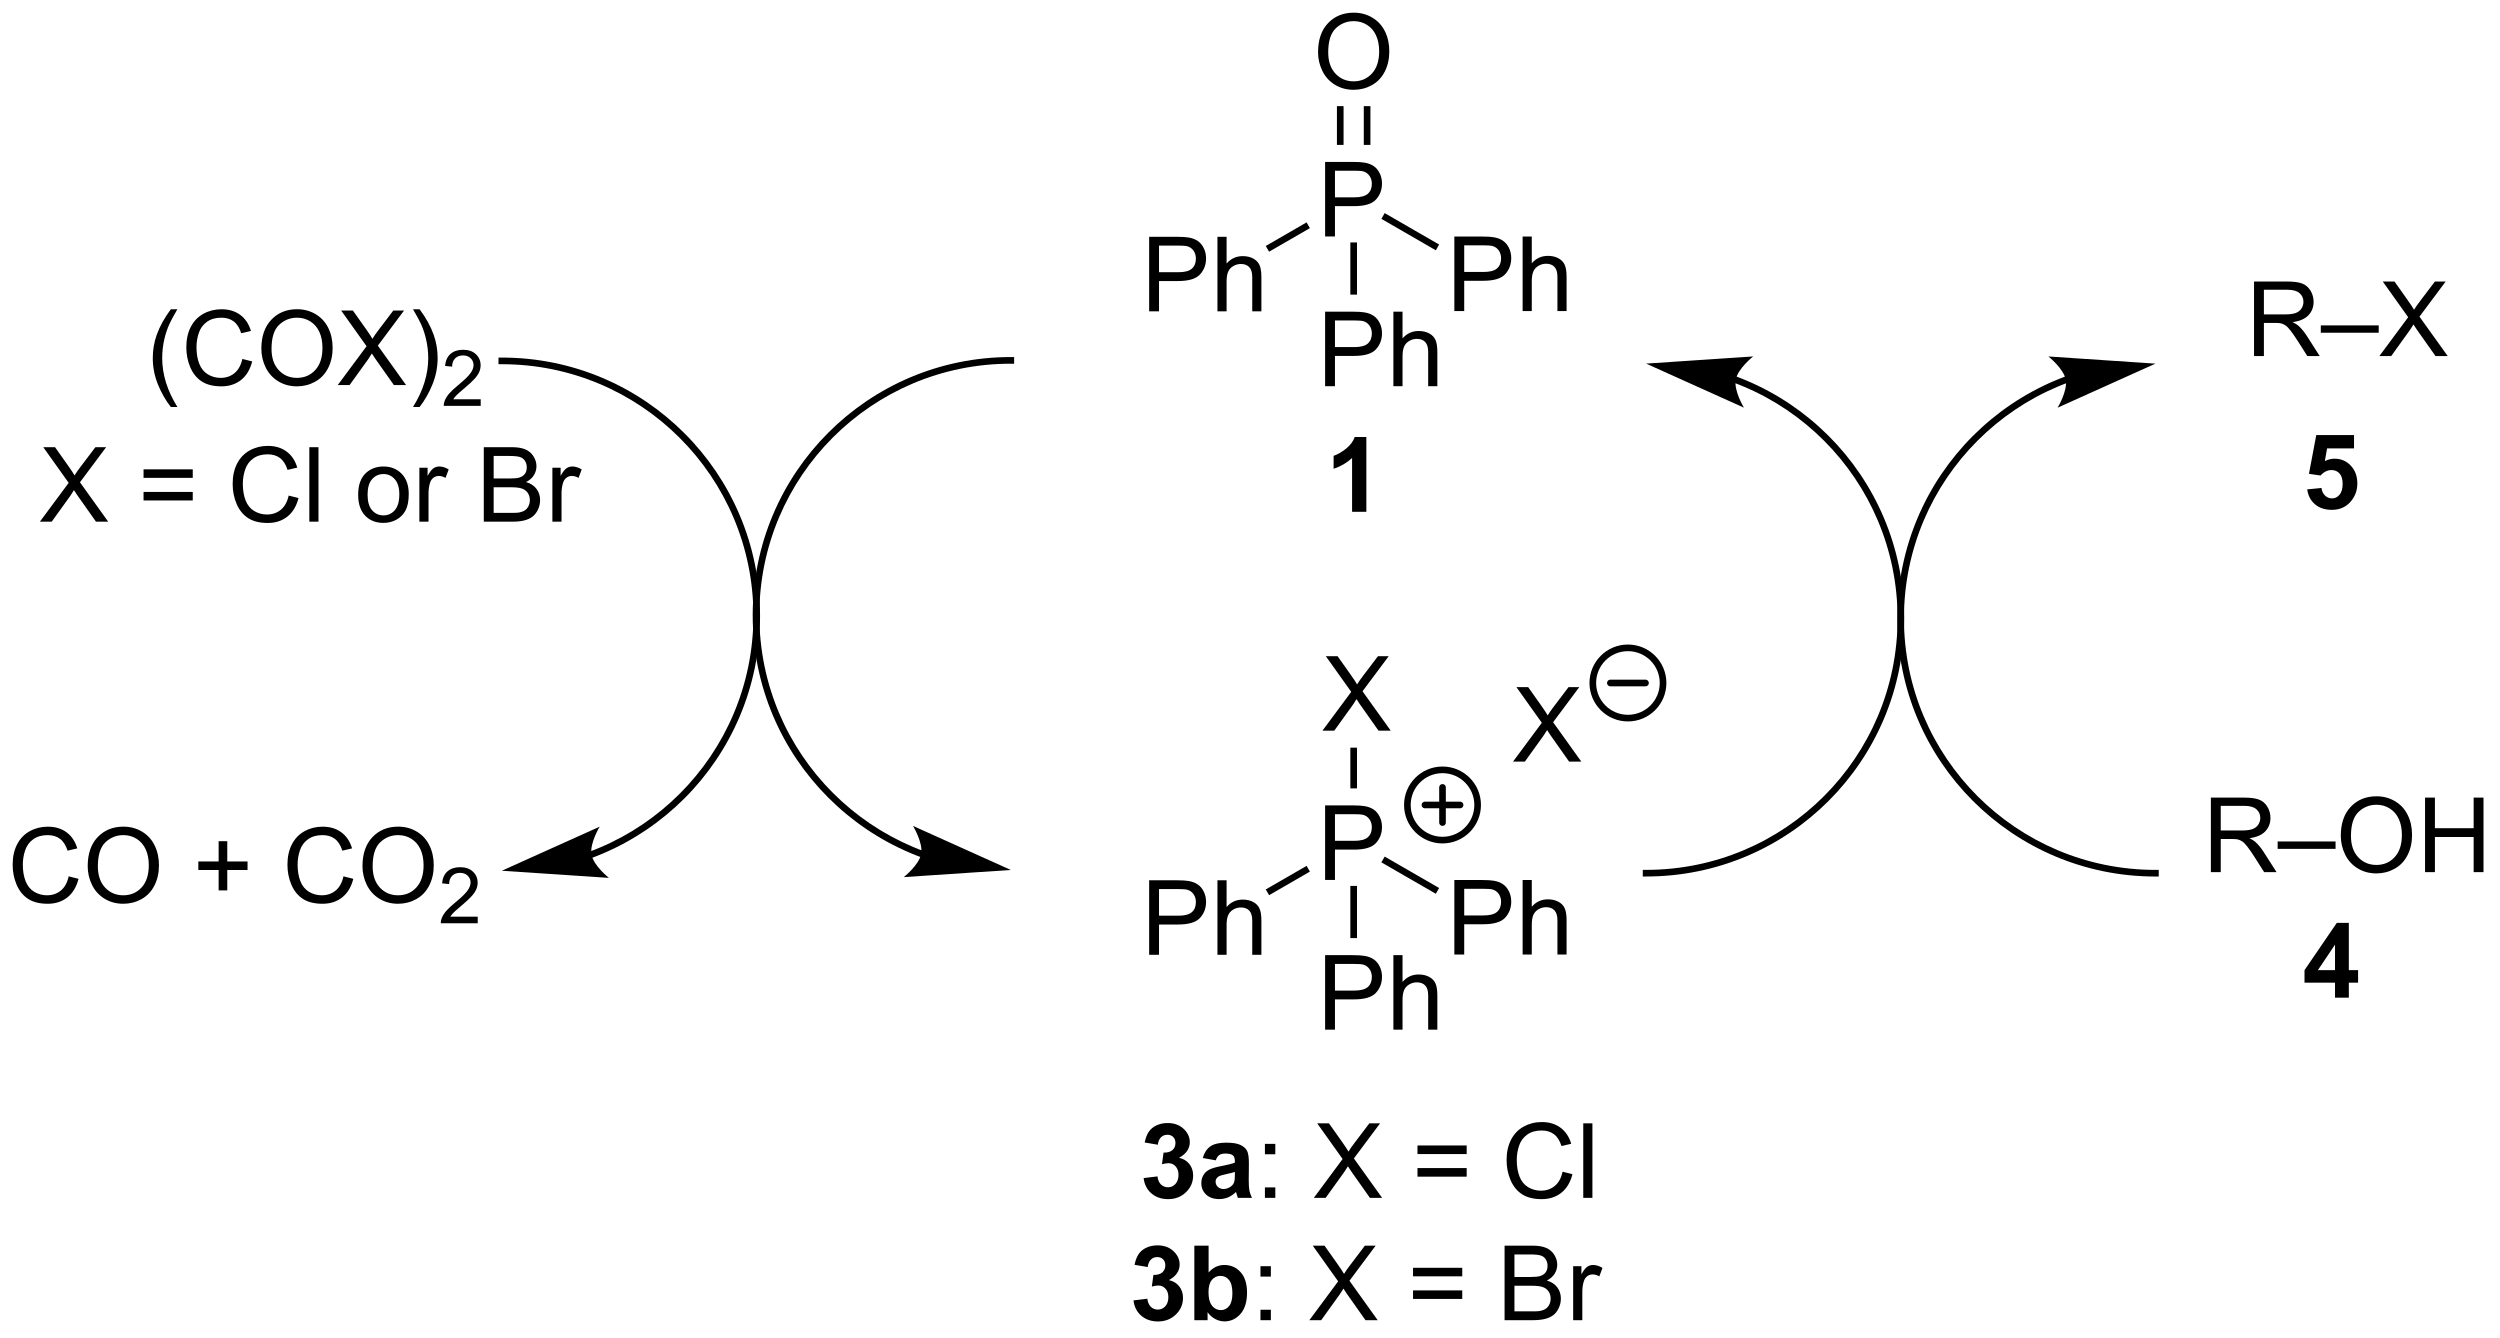 <?xml version="1.0" encoding="UTF-8"?>
<!DOCTYPE svg PUBLIC '-//W3C//DTD SVG 1.0//EN'
          'http://www.w3.org/TR/2001/REC-SVG-20010904/DTD/svg10.dtd'>
<svg stroke-dasharray="none" shape-rendering="auto" xmlns="http://www.w3.org/2000/svg" font-family="'Dialog'" text-rendering="auto" width="527" fill-opacity="1" color-interpolation="auto" color-rendering="auto" preserveAspectRatio="xMidYMid meet" font-size="12px" viewBox="0 0 527 282" fill="black" xmlns:xlink="http://www.w3.org/1999/xlink" stroke="black" image-rendering="auto" stroke-miterlimit="10" stroke-linecap="square" stroke-linejoin="miter" font-style="normal" stroke-width="1" height="282" stroke-dashoffset="0" font-weight="normal" stroke-opacity="1"
><!--Generated by the Batik Graphics2D SVG Generator--><defs id="genericDefs"
  /><g
  ><defs id="defs1"
    ><clipPath clipPathUnits="userSpaceOnUse" id="clipPath1"
      ><path d="M1.043 1.598 L198.359 1.598 L198.359 107.055 L1.043 107.055 L1.043 1.598 Z"
      /></clipPath
      ><clipPath clipPathUnits="userSpaceOnUse" id="clipPath2"
      ><path d="M18.519 79.139 L18.519 181.664 L210.348 181.664 L210.348 79.139 Z"
      /></clipPath
    ></defs
    ><g transform="scale(2.667,2.667) translate(-1.043,-1.598) matrix(1.029,0,0,1.029,-18.006,-79.805)"
    ><path d="M64.009 144.994 L64.01 144.994 L64.008 144.995 L64.013 144.993 L64.02 144.99 L64.049 144.98 C64.068 144.972 64.086 144.965 64.105 144.958 C64.181 144.929 64.256 144.9 64.331 144.871 C64.481 144.811 64.631 144.75 64.779 144.688 C67.152 143.684 69.289 142.232 71.084 140.437 C74.675 136.846 76.894 131.886 76.894 126.411 C76.894 115.456 68.013 106.575 57.058 106.575 L56.803 106.575 L56.803 107.085 L57.058 107.085 C67.731 107.085 76.383 115.738 76.383 126.411 C76.383 131.75 74.219 136.581 70.723 140.076 C68.975 141.824 66.892 143.24 64.58 144.218 C64.436 144.279 64.29 144.338 64.144 144.396 C64.071 144.425 63.997 144.453 63.924 144.481 C63.906 144.488 63.887 144.495 63.869 144.502 L63.841 144.513 L63.834 144.515 L63.831 144.517 L63.831 144.516 L63.826 144.518 L63.588 144.61 L63.771 145.086 L64.009 144.994 ZM57.058 145.992 L65.286 146.542 C65.286 146.542 64.102 145.612 63.947 144.751 C63.792 143.89 64.577 142.606 64.577 142.606 Z" stroke="none" clip-path="url(#clipPath2)"
    /></g
    ><g transform="matrix(2.743,0,0,2.743,-50.795,-217.074)"
    ><path d="M89.43 144.52 L89.429 144.52 L89.425 144.518 L89.423 144.518 L89.416 144.515 L89.388 144.505 C89.37 144.498 89.352 144.491 89.333 144.484 C89.26 144.456 89.186 144.427 89.113 144.399 C88.967 144.341 88.822 144.281 88.677 144.22 C86.365 143.242 84.282 141.827 82.534 140.078 C79.038 136.583 76.874 131.753 76.874 126.413 C76.874 121.074 79.038 116.243 82.534 112.748 C86.03 109.252 90.86 107.088 96.199 107.088 L96.454 107.088 L96.454 106.577 L96.199 106.577 C90.725 106.577 85.764 108.796 82.173 112.387 C78.582 115.978 76.363 120.939 76.363 126.413 C76.363 131.888 78.582 136.848 82.173 140.439 C83.968 142.234 86.105 143.686 88.478 144.69 C88.626 144.753 88.776 144.814 88.926 144.873 C89.001 144.903 89.076 144.932 89.152 144.96 C89.171 144.968 89.189 144.975 89.209 144.982 L89.237 144.993 L89.244 144.995 L89.247 144.997 L89.251 144.998 L89.249 144.997 L89.488 145.088 L89.668 144.611 L89.43 144.52 ZM96.199 145.994 L88.68 142.608 C88.68 142.608 89.465 143.892 89.31 144.753 C89.155 145.615 87.972 146.544 87.972 146.544 Z" stroke="none" clip-path="url(#clipPath2)"
    /></g
    ><g transform="matrix(2.743,0,0,2.743,-50.795,-217.074)"
    ><path d="M151.791 108.554 L151.792 108.554 L151.794 108.555 L151.798 108.557 L151.805 108.559 L151.833 108.57 C151.85 108.576 151.869 108.584 151.887 108.591 C151.961 108.618 152.034 108.647 152.107 108.676 C152.254 108.734 152.399 108.793 152.543 108.854 C154.856 109.832 156.938 111.247 158.686 112.996 C162.182 116.491 164.347 121.322 164.347 126.661 C164.347 132 162.182 136.831 158.686 140.326 C155.191 143.822 150.361 145.987 145.021 145.987 L144.766 145.987 L144.766 146.497 L145.021 146.497 C150.496 146.497 155.456 144.278 159.047 140.687 C162.638 137.096 164.857 132.136 164.857 126.661 C164.857 121.186 162.638 116.226 159.047 112.635 C157.252 110.84 155.115 109.388 152.742 108.384 C152.594 108.321 152.445 108.26 152.295 108.201 C152.219 108.171 152.144 108.142 152.069 108.114 C152.05 108.106 152.031 108.099 152.012 108.092 L151.984 108.082 L151.976 108.079 L151.973 108.078 L151.972 108.077 L151.971 108.077 L151.733 107.987 L151.552 108.464 L151.791 108.554 ZM145.021 107.08 L152.54 110.466 C152.54 110.466 151.755 109.182 151.91 108.321 C152.065 107.46 153.249 106.53 153.249 106.53 Z" stroke="none" clip-path="url(#clipPath2)"
    /></g
    ><g transform="matrix(2.743,0,0,2.743,-50.795,-217.074)"
    ><path d="M177.213 108.079 L177.212 108.08 L177.21 108.08 L177.208 108.081 L177.201 108.084 L177.172 108.094 C177.153 108.102 177.134 108.109 177.115 108.116 C177.04 108.145 176.964 108.174 176.889 108.204 C176.739 108.263 176.59 108.324 176.441 108.386 C174.069 109.39 171.932 110.842 170.137 112.637 C166.545 116.229 164.327 121.189 164.327 126.663 C164.327 132.138 166.545 137.098 170.137 140.689 C173.728 144.281 178.688 146.499 184.163 146.499 L184.418 146.499 L184.418 145.989 L184.163 145.989 C178.823 145.989 173.993 143.824 170.497 140.329 C167.002 136.833 164.837 132.003 164.837 126.663 C164.837 121.324 167.002 116.494 170.497 112.998 C172.246 111.25 174.328 109.834 176.64 108.856 C176.785 108.795 176.93 108.736 177.077 108.678 C177.149 108.649 177.223 108.621 177.297 108.593 C177.315 108.586 177.333 108.579 177.352 108.572 L177.379 108.562 L177.386 108.559 L177.39 108.558 L177.392 108.557 L177.393 108.556 L177.632 108.466 L177.451 107.989 L177.213 108.079 ZM184.163 107.083 L175.935 106.532 C175.935 106.532 177.118 107.462 177.273 108.323 C177.429 109.184 176.644 110.469 176.644 110.469 Z" stroke="none" clip-path="url(#clipPath2)"
    /></g
    ><g transform="matrix(2.743,0,0,2.743,-50.795,-217.074)"
    ><path d="M106.407 169.672 L107.469 169.544 Q107.519 169.951 107.74 170.167 Q107.964 170.38 108.282 170.38 Q108.62 170.38 108.852 170.123 Q109.086 169.865 109.086 169.427 Q109.086 169.013 108.862 168.771 Q108.641 168.529 108.321 168.529 Q108.11 168.529 107.815 168.61 L107.938 167.716 Q108.383 167.727 108.618 167.524 Q108.852 167.318 108.852 166.977 Q108.852 166.688 108.68 166.516 Q108.508 166.344 108.222 166.344 Q107.94 166.344 107.74 166.539 Q107.542 166.735 107.5 167.11 L106.487 166.938 Q106.594 166.419 106.805 166.11 Q107.019 165.797 107.399 165.62 Q107.782 165.443 108.253 165.443 Q109.063 165.443 109.55 165.958 Q109.954 166.38 109.954 166.912 Q109.954 167.664 109.128 168.115 Q109.62 168.219 109.914 168.586 Q110.211 168.953 110.211 169.474 Q110.211 170.227 109.659 170.761 Q109.11 171.292 108.289 171.292 Q107.511 171.292 106.998 170.844 Q106.487 170.396 106.407 169.672 ZM111.95 168.31 L110.952 168.13 Q111.121 167.529 111.53 167.24 Q111.942 166.951 112.749 166.951 Q113.483 166.951 113.843 167.125 Q114.202 167.297 114.348 167.565 Q114.496 167.833 114.496 168.547 L114.483 169.828 Q114.483 170.375 114.535 170.636 Q114.59 170.896 114.733 171.193 L113.647 171.193 Q113.606 171.083 113.543 170.867 Q113.515 170.771 113.504 170.74 Q113.223 171.013 112.903 171.151 Q112.582 171.287 112.218 171.287 Q111.577 171.287 111.207 170.94 Q110.84 170.591 110.84 170.06 Q110.84 169.708 111.007 169.433 Q111.176 169.156 111.478 169.011 Q111.78 168.865 112.351 168.755 Q113.121 168.61 113.418 168.485 L113.418 168.375 Q113.418 168.06 113.262 167.925 Q113.106 167.789 112.671 167.789 Q112.379 167.789 112.215 167.906 Q112.051 168.021 111.95 168.31 ZM113.418 169.201 Q113.207 169.271 112.749 169.37 Q112.293 169.466 112.153 169.56 Q111.936 169.711 111.936 169.946 Q111.936 170.177 112.108 170.346 Q112.28 170.513 112.546 170.513 Q112.843 170.513 113.114 170.318 Q113.311 170.169 113.374 169.953 Q113.418 169.813 113.418 169.419 L113.418 169.201 Z" stroke="none" clip-path="url(#clipPath2)"
    /></g
    ><g transform="matrix(2.743,0,0,2.743,-50.795,-217.074)"
    ><path d="M115.727 167.844 L115.727 167.044 L116.526 167.044 L116.526 167.844 L115.727 167.844 ZM115.727 171.193 L115.727 170.391 L116.526 170.391 L116.526 171.193 L115.727 171.193 ZM119.485 171.193 L121.698 168.208 L119.745 165.466 L120.649 165.466 L121.688 166.935 Q122.011 167.391 122.149 167.638 Q122.339 167.326 122.602 166.985 L123.753 165.466 L124.578 165.466 L122.565 168.164 L124.735 171.193 L123.797 171.193 L122.355 169.149 Q122.235 168.974 122.105 168.766 Q121.914 169.078 121.831 169.196 L120.394 171.193 L119.485 171.193 ZM131.233 167.826 L127.452 167.826 L127.452 167.169 L131.233 167.169 L131.233 167.826 ZM131.233 169.563 L127.452 169.563 L127.452 168.906 L131.233 168.906 L131.233 169.563 ZM138.605 169.185 L139.362 169.375 Q139.125 170.31 138.506 170.802 Q137.886 171.292 136.993 171.292 Q136.065 171.292 135.485 170.914 Q134.906 170.537 134.602 169.823 Q134.3 169.107 134.3 168.287 Q134.3 167.391 134.641 166.727 Q134.985 166.06 135.615 165.714 Q136.245 165.367 137.003 165.367 Q137.862 165.367 138.448 165.805 Q139.034 166.242 139.266 167.037 L138.518 167.211 Q138.321 166.586 137.94 166.302 Q137.563 166.016 136.987 166.016 Q136.328 166.016 135.883 166.333 Q135.44 166.649 135.261 167.183 Q135.081 167.716 135.081 168.281 Q135.081 169.013 135.295 169.558 Q135.508 170.102 135.956 170.373 Q136.406 170.641 136.93 170.641 Q137.565 170.641 138.006 170.274 Q138.448 169.906 138.605 169.185 ZM140.192 171.193 L140.192 165.466 L140.895 165.466 L140.895 171.193 L140.192 171.193 Z" stroke="none" clip-path="url(#clipPath2)"
    /></g
    ><g transform="matrix(2.743,0,0,2.743,-50.795,-217.074)"
    ><path d="M105.627 179.072 L106.69 178.945 Q106.739 179.351 106.961 179.567 Q107.185 179.78 107.502 179.78 Q107.841 179.78 108.073 179.523 Q108.307 179.265 108.307 178.827 Q108.307 178.413 108.083 178.171 Q107.862 177.929 107.541 177.929 Q107.33 177.929 107.036 178.01 L107.159 177.116 Q107.604 177.127 107.838 176.924 Q108.073 176.718 108.073 176.377 Q108.073 176.088 107.901 175.916 Q107.729 175.744 107.442 175.744 Q107.161 175.744 106.961 175.939 Q106.763 176.135 106.721 176.51 L105.708 176.338 Q105.815 175.82 106.026 175.51 Q106.239 175.197 106.62 175.02 Q107.002 174.843 107.474 174.843 Q108.284 174.843 108.77 175.358 Q109.174 175.78 109.174 176.312 Q109.174 177.064 108.349 177.515 Q108.841 177.619 109.135 177.986 Q109.432 178.353 109.432 178.874 Q109.432 179.627 108.88 180.161 Q108.33 180.692 107.51 180.692 Q106.731 180.692 106.218 180.244 Q105.708 179.796 105.627 179.072 ZM110.303 180.593 L110.303 174.866 L111.399 174.866 L111.399 176.929 Q111.907 176.351 112.603 176.351 Q113.36 176.351 113.855 176.9 Q114.353 177.447 114.353 178.476 Q114.353 179.538 113.847 180.114 Q113.342 180.687 112.618 180.687 Q112.264 180.687 111.918 180.51 Q111.571 180.33 111.321 179.983 L111.321 180.593 L110.303 180.593 ZM111.392 178.429 Q111.392 179.072 111.595 179.382 Q111.881 179.82 112.353 179.82 Q112.717 179.82 112.972 179.51 Q113.228 179.197 113.228 178.53 Q113.228 177.82 112.97 177.504 Q112.712 177.189 112.311 177.189 Q111.915 177.189 111.652 177.496 Q111.392 177.804 111.392 178.429 Z" stroke="none" clip-path="url(#clipPath2)"
    /></g
    ><g transform="matrix(2.743,0,0,2.743,-50.795,-217.074)"
    ><path d="M115.385 177.244 L115.385 176.445 L116.184 176.445 L116.184 177.244 L115.385 177.244 ZM115.385 180.593 L115.385 179.791 L116.184 179.791 L116.184 180.593 L115.385 180.593 ZM119.143 180.593 L121.356 177.608 L119.403 174.866 L120.307 174.866 L121.346 176.335 Q121.669 176.791 121.807 177.038 Q121.997 176.726 122.26 176.385 L123.411 174.866 L124.237 174.866 L122.224 177.564 L124.393 180.593 L123.455 180.593 L122.013 178.549 Q121.893 178.374 121.763 178.166 Q121.573 178.478 121.489 178.595 L120.052 180.593 L119.143 180.593 ZM130.892 177.226 L127.11 177.226 L127.11 176.57 L130.892 176.57 L130.892 177.226 ZM130.892 178.963 L127.11 178.963 L127.11 178.306 L130.892 178.306 L130.892 178.963 ZM134.145 180.593 L134.145 174.866 L136.294 174.866 Q136.95 174.866 137.346 175.041 Q137.744 175.213 137.968 175.575 Q138.192 175.937 138.192 176.33 Q138.192 176.697 137.992 177.023 Q137.794 177.345 137.393 177.546 Q137.911 177.697 138.19 178.064 Q138.471 178.431 138.471 178.931 Q138.471 179.335 138.299 179.681 Q138.13 180.025 137.88 180.213 Q137.63 180.4 137.252 180.496 Q136.877 180.593 136.33 180.593 L134.145 180.593 ZM134.903 177.273 L136.143 177.273 Q136.645 177.273 136.864 177.205 Q137.153 177.119 137.299 176.921 Q137.448 176.72 137.448 176.421 Q137.448 176.135 137.31 175.918 Q137.174 175.702 136.919 175.621 Q136.666 175.541 136.049 175.541 L134.903 175.541 L134.903 177.273 ZM134.903 179.916 L136.33 179.916 Q136.698 179.916 136.846 179.89 Q137.106 179.843 137.281 179.733 Q137.458 179.624 137.57 179.416 Q137.685 179.205 137.685 178.931 Q137.685 178.611 137.52 178.377 Q137.356 178.14 137.065 178.043 Q136.776 177.947 136.229 177.947 L134.903 177.947 L134.903 179.916 ZM139.416 180.593 L139.416 176.445 L140.049 176.445 L140.049 177.072 Q140.291 176.632 140.494 176.491 Q140.7 176.351 140.948 176.351 Q141.302 176.351 141.669 176.577 L141.427 177.228 Q141.169 177.077 140.911 177.077 Q140.682 177.077 140.497 177.215 Q140.315 177.353 140.237 177.601 Q140.119 177.976 140.119 178.421 L140.119 180.593 L139.416 180.593 Z" stroke="none" clip-path="url(#clipPath2)"
    /></g
    ><g transform="matrix(2.743,0,0,2.743,-50.795,-217.074)"
    ><path d="M31.647 110.414 Q31.064 109.68 30.66 108.695 Q30.259 107.709 30.259 106.654 Q30.259 105.724 30.561 104.873 Q30.913 103.886 31.647 102.904 L32.15 102.904 Q31.678 103.716 31.525 104.065 Q31.288 104.604 31.15 105.19 Q30.983 105.919 30.983 106.659 Q30.983 108.537 32.15 110.414 L31.647 110.414 ZM37.142 106.722 L37.9 106.912 Q37.663 107.847 37.043 108.339 Q36.423 108.828 35.53 108.828 Q34.603 108.828 34.022 108.451 Q33.444 108.073 33.139 107.36 Q32.837 106.644 32.837 105.823 Q32.837 104.927 33.178 104.263 Q33.522 103.597 34.152 103.25 Q34.782 102.904 35.54 102.904 Q36.4 102.904 36.986 103.341 Q37.572 103.779 37.803 104.573 L37.056 104.748 Q36.858 104.123 36.478 103.839 Q36.1 103.552 35.525 103.552 Q34.866 103.552 34.42 103.87 Q33.978 104.185 33.798 104.719 Q33.618 105.253 33.618 105.818 Q33.618 106.55 33.832 107.094 Q34.045 107.638 34.493 107.909 Q34.944 108.177 35.467 108.177 Q36.103 108.177 36.543 107.81 Q36.986 107.443 37.142 106.722 ZM38.604 105.94 Q38.604 104.513 39.37 103.709 Q40.135 102.901 41.346 102.901 Q42.138 102.901 42.773 103.281 Q43.411 103.659 43.745 104.336 Q44.081 105.013 44.081 105.873 Q44.081 106.745 43.729 107.433 Q43.377 108.12 42.732 108.474 Q42.088 108.828 41.341 108.828 Q40.534 108.828 39.896 108.438 Q39.26 108.044 38.932 107.37 Q38.604 106.693 38.604 105.94 ZM39.385 105.951 Q39.385 106.987 39.94 107.584 Q40.497 108.177 41.338 108.177 Q42.193 108.177 42.745 107.576 Q43.299 106.974 43.299 105.87 Q43.299 105.169 43.062 104.649 Q42.825 104.128 42.37 103.841 Q41.916 103.552 41.349 103.552 Q40.544 103.552 39.963 104.107 Q39.385 104.659 39.385 105.951 ZM44.475 108.729 L46.689 105.745 L44.736 103.003 L45.639 103.003 L46.678 104.472 Q47.001 104.927 47.139 105.175 Q47.329 104.862 47.592 104.521 L48.743 103.003 L49.569 103.003 L47.556 105.701 L49.725 108.729 L48.788 108.729 L47.345 106.685 Q47.225 106.511 47.095 106.302 Q46.905 106.615 46.822 106.732 L45.384 108.729 L44.475 108.729 ZM50.764 110.414 L50.259 110.414 Q51.428 108.537 51.428 106.659 Q51.428 105.925 51.259 105.201 Q51.126 104.615 50.889 104.076 Q50.736 103.724 50.259 102.904 L50.764 102.904 Q51.499 103.886 51.85 104.873 Q52.15 105.724 52.15 106.654 Q52.15 107.709 51.746 108.695 Q51.342 109.68 50.764 110.414 Z" stroke="none" clip-path="url(#clipPath2)"
    /></g
    ><g transform="matrix(2.743,0,0,2.743,-50.795,-217.074)"
    ><path d="M55.46 109.822 L55.46 110.329 L52.62 110.329 Q52.614 110.138 52.683 109.962 Q52.79 109.673 53.029 109.392 Q53.269 109.111 53.72 108.742 Q54.419 108.167 54.665 107.831 Q54.911 107.495 54.911 107.197 Q54.911 106.884 54.687 106.669 Q54.464 106.452 54.103 106.452 Q53.722 106.452 53.493 106.681 Q53.265 106.909 53.263 107.314 L52.72 107.259 Q52.777 106.652 53.14 106.335 Q53.503 106.017 54.114 106.017 Q54.734 106.017 55.093 106.361 Q55.454 106.702 55.454 107.208 Q55.454 107.466 55.349 107.716 Q55.243 107.964 54.997 108.24 Q54.753 108.515 54.185 108.995 Q53.71 109.394 53.575 109.536 Q53.441 109.679 53.353 109.822 L55.46 109.822 Z" stroke="none" clip-path="url(#clipPath2)"
    /></g
    ><g transform="matrix(2.743,0,0,2.743,-50.795,-217.074)"
    ><path d="M21.583 119.229 L23.796 116.245 L21.843 113.503 L22.747 113.503 L23.786 114.972 Q24.109 115.427 24.247 115.675 Q24.437 115.362 24.7 115.021 L25.851 113.503 L26.676 113.503 L24.663 116.201 L26.833 119.229 L25.895 119.229 L24.452 117.185 Q24.333 117.011 24.202 116.802 Q24.012 117.115 23.929 117.232 L22.491 119.229 L21.583 119.229 ZM33.331 115.862 L29.55 115.862 L29.55 115.206 L33.331 115.206 L33.331 115.862 ZM33.331 117.599 L29.55 117.599 L29.55 116.943 L33.331 116.943 L33.331 117.599 ZM40.702 117.222 L41.46 117.412 Q41.223 118.347 40.603 118.839 Q39.984 119.328 39.09 119.328 Q38.163 119.328 37.583 118.951 Q37.004 118.573 36.7 117.86 Q36.398 117.144 36.398 116.323 Q36.398 115.427 36.739 114.763 Q37.083 114.097 37.713 113.75 Q38.343 113.404 39.101 113.404 Q39.96 113.404 40.546 113.841 Q41.132 114.279 41.364 115.073 L40.616 115.248 Q40.419 114.623 40.038 114.339 Q39.661 114.052 39.085 114.052 Q38.426 114.052 37.981 114.37 Q37.538 114.685 37.359 115.219 Q37.179 115.753 37.179 116.318 Q37.179 117.05 37.392 117.594 Q37.606 118.138 38.054 118.409 Q38.504 118.677 39.028 118.677 Q39.663 118.677 40.103 118.31 Q40.546 117.943 40.702 117.222 ZM42.29 119.229 L42.29 113.503 L42.993 113.503 L42.993 119.229 L42.29 119.229 ZM46.042 117.154 Q46.042 116.003 46.683 115.448 Q47.219 114.987 47.987 114.987 Q48.844 114.987 49.386 115.547 Q49.93 116.107 49.93 117.097 Q49.93 117.896 49.688 118.357 Q49.448 118.815 48.99 119.07 Q48.532 119.323 47.987 119.323 Q47.118 119.323 46.579 118.766 Q46.042 118.206 46.042 117.154 ZM46.766 117.154 Q46.766 117.951 47.112 118.349 Q47.462 118.745 47.987 118.745 Q48.511 118.745 48.857 118.347 Q49.206 117.948 49.206 117.13 Q49.206 116.362 48.857 115.966 Q48.508 115.568 47.987 115.568 Q47.462 115.568 47.112 115.964 Q46.766 116.357 46.766 117.154 ZM50.747 119.229 L50.747 115.081 L51.379 115.081 L51.379 115.709 Q51.622 115.269 51.825 115.128 Q52.031 114.987 52.278 114.987 Q52.632 114.987 52.999 115.214 L52.757 115.865 Q52.499 115.714 52.241 115.714 Q52.012 115.714 51.827 115.852 Q51.645 115.99 51.567 116.237 Q51.45 116.612 51.45 117.058 L51.45 119.229 L50.747 119.229 ZM55.698 119.229 L55.698 113.503 L57.847 113.503 Q58.503 113.503 58.899 113.677 Q59.297 113.849 59.521 114.211 Q59.745 114.573 59.745 114.966 Q59.745 115.334 59.545 115.659 Q59.347 115.982 58.946 116.183 Q59.464 116.334 59.743 116.701 Q60.024 117.068 60.024 117.568 Q60.024 117.972 59.852 118.318 Q59.683 118.662 59.433 118.849 Q59.183 119.037 58.805 119.133 Q58.43 119.229 57.883 119.229 L55.698 119.229 ZM56.456 115.909 L57.696 115.909 Q58.198 115.909 58.417 115.841 Q58.706 115.755 58.852 115.558 Q59.001 115.357 59.001 115.058 Q59.001 114.771 58.862 114.555 Q58.727 114.339 58.472 114.258 Q58.219 114.177 57.602 114.177 L56.456 114.177 L56.456 115.909 ZM56.456 118.552 L57.883 118.552 Q58.251 118.552 58.399 118.526 Q58.659 118.479 58.834 118.37 Q59.011 118.261 59.123 118.052 Q59.237 117.841 59.237 117.568 Q59.237 117.248 59.073 117.013 Q58.909 116.776 58.618 116.68 Q58.329 116.584 57.782 116.584 L56.456 116.584 L56.456 118.552 ZM60.969 119.229 L60.969 115.081 L61.602 115.081 L61.602 115.709 Q61.844 115.269 62.047 115.128 Q62.253 114.987 62.501 114.987 Q62.855 114.987 63.222 115.214 L62.98 115.865 Q62.722 115.714 62.464 115.714 Q62.235 115.714 62.05 115.852 Q61.868 115.99 61.79 116.237 Q61.672 116.612 61.672 117.058 L61.672 119.229 L60.969 119.229 Z" stroke="none" clip-path="url(#clipPath2)"
    /></g
    ><g transform="matrix(2.743,0,0,2.743,-50.795,-217.074)"
    ><path d="M23.796 146.485 L24.553 146.675 Q24.316 147.61 23.697 148.103 Q23.077 148.592 22.183 148.592 Q21.256 148.592 20.676 148.215 Q20.098 147.837 19.793 147.123 Q19.491 146.407 19.491 145.587 Q19.491 144.691 19.832 144.027 Q20.176 143.36 20.806 143.014 Q21.436 142.668 22.194 142.668 Q23.053 142.668 23.639 143.105 Q24.225 143.543 24.457 144.337 L23.71 144.511 Q23.512 143.886 23.131 143.603 Q22.754 143.316 22.178 143.316 Q21.52 143.316 21.074 143.634 Q20.631 143.949 20.452 144.483 Q20.272 145.017 20.272 145.582 Q20.272 146.314 20.486 146.858 Q20.699 147.402 21.147 147.673 Q21.598 147.941 22.121 147.941 Q22.756 147.941 23.197 147.574 Q23.639 147.207 23.796 146.485 ZM25.258 145.704 Q25.258 144.277 26.023 143.472 Q26.789 142.665 28 142.665 Q28.792 142.665 29.427 143.045 Q30.065 143.423 30.398 144.1 Q30.734 144.777 30.734 145.636 Q30.734 146.509 30.383 147.196 Q30.031 147.884 29.385 148.238 Q28.742 148.592 27.995 148.592 Q27.188 148.592 26.549 148.202 Q25.914 147.808 25.586 147.134 Q25.258 146.457 25.258 145.704 ZM26.039 145.715 Q26.039 146.751 26.594 147.347 Q27.151 147.941 27.992 147.941 Q28.846 147.941 29.398 147.34 Q29.953 146.738 29.953 145.634 Q29.953 144.933 29.716 144.412 Q29.479 143.892 29.023 143.605 Q28.57 143.316 28.003 143.316 Q27.198 143.316 26.617 143.871 Q26.039 144.423 26.039 145.715 ZM35.32 147.566 L35.32 145.996 L33.76 145.996 L33.76 145.34 L35.32 145.34 L35.32 143.782 L35.984 143.782 L35.984 145.34 L37.542 145.34 L37.542 145.996 L35.984 145.996 L35.984 147.566 L35.32 147.566 ZM44.913 146.485 L45.67 146.675 Q45.434 147.61 44.814 148.103 Q44.194 148.592 43.301 148.592 Q42.374 148.592 41.793 148.215 Q41.215 147.837 40.91 147.123 Q40.608 146.407 40.608 145.587 Q40.608 144.691 40.949 144.027 Q41.293 143.36 41.923 143.014 Q42.553 142.668 43.311 142.668 Q44.17 142.668 44.757 143.105 Q45.342 143.543 45.574 144.337 L44.827 144.511 Q44.629 143.886 44.249 143.603 Q43.871 143.316 43.295 143.316 Q42.637 143.316 42.191 143.634 Q41.749 143.949 41.569 144.483 Q41.389 145.017 41.389 145.582 Q41.389 146.314 41.603 146.858 Q41.816 147.402 42.264 147.673 Q42.715 147.941 43.238 147.941 Q43.874 147.941 44.314 147.574 Q44.757 147.207 44.913 146.485 ZM46.375 145.704 Q46.375 144.277 47.141 143.472 Q47.906 142.665 49.117 142.665 Q49.909 142.665 50.544 143.045 Q51.182 143.423 51.516 144.1 Q51.852 144.777 51.852 145.636 Q51.852 146.509 51.5 147.196 Q51.148 147.884 50.503 148.238 Q49.859 148.592 49.112 148.592 Q48.305 148.592 47.667 148.202 Q47.031 147.808 46.703 147.134 Q46.375 146.457 46.375 145.704 ZM47.156 145.715 Q47.156 146.751 47.711 147.347 Q48.268 147.941 49.109 147.941 Q49.964 147.941 50.516 147.34 Q51.07 146.738 51.07 145.634 Q51.07 144.933 50.833 144.412 Q50.596 143.892 50.141 143.605 Q49.688 143.316 49.12 143.316 Q48.315 143.316 47.734 143.871 Q47.156 144.423 47.156 145.715 Z" stroke="none" clip-path="url(#clipPath2)"
    /></g
    ><g transform="matrix(2.743,0,0,2.743,-50.795,-217.074)"
    ><path d="M55.231 149.585 L55.231 150.093 L52.391 150.093 Q52.385 149.902 52.454 149.726 Q52.561 149.437 52.799 149.156 Q53.04 148.875 53.491 148.505 Q54.19 147.931 54.436 147.595 Q54.682 147.259 54.682 146.96 Q54.682 146.648 54.458 146.433 Q54.235 146.216 53.874 146.216 Q53.493 146.216 53.264 146.445 Q53.036 146.673 53.034 147.078 L52.491 147.023 Q52.547 146.416 52.911 146.099 Q53.274 145.781 53.885 145.781 Q54.505 145.781 54.864 146.125 Q55.225 146.466 55.225 146.972 Q55.225 147.23 55.12 147.48 Q55.014 147.728 54.768 148.003 Q54.524 148.279 53.956 148.759 Q53.481 149.158 53.346 149.3 Q53.212 149.443 53.124 149.585 L55.231 149.585 Z" stroke="none" clip-path="url(#clipPath2)"
    /></g
    ><g transform="matrix(2.743,0,0,2.743,-50.795,-217.074)"
    ><path d="M197.964 155.808 L197.964 154.655 L195.62 154.655 L195.62 153.694 L198.104 150.058 L199.026 150.058 L199.026 153.691 L199.737 153.691 L199.737 154.655 L199.026 154.655 L199.026 155.808 L197.964 155.808 ZM197.964 153.691 L197.964 151.733 L196.649 153.691 L197.964 153.691 Z" stroke="none" clip-path="url(#clipPath2)"
    /></g
    ><g transform="matrix(2.743,0,0,2.743,-50.795,-217.074)"
    ><path d="M195.828 116.746 L196.922 116.634 Q196.969 117.004 197.198 117.223 Q197.43 117.439 197.729 117.439 Q198.073 117.439 198.31 117.16 Q198.55 116.879 198.55 116.317 Q198.55 115.79 198.313 115.527 Q198.078 115.262 197.698 115.262 Q197.227 115.262 196.852 115.681 L195.961 115.551 L196.524 112.572 L199.425 112.572 L199.425 113.598 L197.354 113.598 L197.182 114.572 Q197.55 114.387 197.932 114.387 Q198.664 114.387 199.172 114.918 Q199.68 115.449 199.68 116.298 Q199.68 117.004 199.268 117.559 Q198.711 118.319 197.719 118.319 Q196.925 118.319 196.425 117.892 Q195.925 117.465 195.828 116.746 Z" stroke="none" clip-path="url(#clipPath2)"
    /></g
    ><g transform="matrix(2.743,0,0,2.743,-50.795,-217.074)"
    ><path d="M106.831 103.063 L106.831 97.336 L108.993 97.336 Q109.563 97.336 109.862 97.391 Q110.284 97.461 110.568 97.659 Q110.855 97.855 111.029 98.211 Q111.204 98.566 111.204 98.993 Q111.204 99.722 110.737 100.23 Q110.274 100.735 109.058 100.735 L107.589 100.735 L107.589 103.063 L106.831 103.063 ZM107.589 100.058 L109.071 100.058 Q109.805 100.058 110.112 99.784 Q110.422 99.511 110.422 99.016 Q110.422 98.657 110.24 98.401 Q110.058 98.144 109.761 98.063 Q109.571 98.011 109.055 98.011 L107.589 98.011 L107.589 100.058 ZM112.079 103.063 L112.079 97.336 L112.782 97.336 L112.782 99.391 Q113.274 98.821 114.024 98.821 Q114.485 98.821 114.823 99.003 Q115.164 99.183 115.31 99.503 Q115.456 99.823 115.456 100.433 L115.456 103.063 L114.753 103.063 L114.753 100.433 Q114.753 99.907 114.524 99.667 Q114.297 99.425 113.878 99.425 Q113.566 99.425 113.289 99.589 Q113.016 99.75 112.899 100.029 Q112.782 100.305 112.782 100.792 L112.782 103.063 L112.079 103.063 Z" stroke="none" clip-path="url(#clipPath2)"
    /></g
    ><g transform="matrix(2.743,0,0,2.743,-50.795,-217.074)"
    ><path d="M120.353 97.308 L120.353 91.582 L122.514 91.582 Q123.084 91.582 123.384 91.637 Q123.806 91.707 124.09 91.905 Q124.376 92.1 124.55 92.457 Q124.725 92.811 124.725 93.238 Q124.725 93.967 124.259 94.475 Q123.795 94.98 122.579 94.98 L121.11 94.98 L121.11 97.308 L120.353 97.308 ZM121.11 94.303 L122.592 94.303 Q123.326 94.303 123.634 94.03 Q123.944 93.756 123.944 93.262 Q123.944 92.902 123.761 92.647 Q123.579 92.389 123.282 92.308 Q123.092 92.256 122.576 92.256 L121.11 92.256 L121.11 94.303 Z" stroke="none" clip-path="url(#clipPath2)"
    /></g
    ><g transform="matrix(2.743,0,0,2.743,-50.795,-217.074)"
    ><path d="M116.047 98.481 L115.792 98.04 L118.929 96.228 L119.184 96.67 Z" stroke="none" clip-path="url(#clipPath2)"
    /></g
    ><g transform="matrix(2.743,0,0,2.743,-50.795,-217.074)"
    ><path d="M119.811 83.151 Q119.811 81.724 120.576 80.919 Q121.342 80.112 122.553 80.112 Q123.345 80.112 123.98 80.492 Q124.618 80.87 124.951 81.547 Q125.287 82.224 125.287 83.083 Q125.287 83.955 124.936 84.643 Q124.584 85.33 123.939 85.685 Q123.295 86.039 122.548 86.039 Q121.741 86.039 121.103 85.648 Q120.467 85.255 120.139 84.58 Q119.811 83.903 119.811 83.151 ZM120.592 83.161 Q120.592 84.198 121.147 84.794 Q121.704 85.388 122.545 85.388 Q123.4 85.388 123.951 84.786 Q124.506 84.185 124.506 83.08 Q124.506 82.38 124.269 81.859 Q124.032 81.338 123.576 81.052 Q123.123 80.763 122.556 80.763 Q121.751 80.763 121.17 81.317 Q120.592 81.87 120.592 83.161 Z" stroke="none" clip-path="url(#clipPath2)"
    /></g
    ><g transform="matrix(2.743,0,0,2.743,-50.795,-217.074)"
    ><path d="M123.835 90.273 L123.835 87.295 L123.325 87.295 L123.325 90.273 ZM121.771 90.273 L121.771 87.295 L121.261 87.295 L121.261 90.273 Z" stroke="none" clip-path="url(#clipPath2)"
    /></g
    ><g transform="matrix(2.743,0,0,2.743,-50.795,-217.074)"
    ><path d="M130.285 103.043 L130.285 97.316 L132.446 97.316 Q133.017 97.316 133.316 97.371 Q133.738 97.441 134.022 97.639 Q134.308 97.835 134.483 98.191 Q134.657 98.546 134.657 98.973 Q134.657 99.702 134.191 100.21 Q133.727 100.715 132.511 100.715 L131.043 100.715 L131.043 103.043 L130.285 103.043 ZM131.043 100.038 L132.524 100.038 Q133.259 100.038 133.566 99.764 Q133.876 99.491 133.876 98.996 Q133.876 98.637 133.694 98.381 Q133.511 98.124 133.214 98.043 Q133.024 97.991 132.509 97.991 L131.043 97.991 L131.043 100.038 ZM135.532 103.043 L135.532 97.316 L136.235 97.316 L136.235 99.371 Q136.727 98.801 137.477 98.801 Q137.938 98.801 138.277 98.983 Q138.618 99.163 138.764 99.483 Q138.91 99.803 138.91 100.413 L138.91 103.043 L138.207 103.043 L138.207 100.413 Q138.207 99.887 137.977 99.647 Q137.751 99.405 137.332 99.405 Q137.019 99.405 136.743 99.569 Q136.47 99.73 136.352 100.009 Q136.235 100.285 136.235 100.772 L136.235 103.043 L135.532 103.043 Z" stroke="none" clip-path="url(#clipPath2)"
    /></g
    ><g transform="matrix(2.743,0,0,2.743,-50.795,-217.074)"
    ><path d="M124.677 95.957 L124.932 95.515 L129.116 97.931 L128.861 98.373 Z" stroke="none" clip-path="url(#clipPath2)"
    /></g
    ><g transform="matrix(2.743,0,0,2.743,-50.795,-217.074)"
    ><path d="M120.353 108.817 L120.353 103.091 L122.514 103.091 Q123.084 103.091 123.384 103.145 Q123.806 103.216 124.09 103.414 Q124.376 103.609 124.55 103.966 Q124.725 104.32 124.725 104.747 Q124.725 105.476 124.259 105.984 Q123.795 106.489 122.579 106.489 L121.11 106.489 L121.11 108.817 L120.353 108.817 ZM121.11 105.812 L122.592 105.812 Q123.326 105.812 123.634 105.539 Q123.944 105.265 123.944 104.77 Q123.944 104.411 123.761 104.156 Q123.579 103.898 123.282 103.817 Q123.092 103.765 122.576 103.765 L121.11 103.765 L121.11 105.812 ZM125.6 108.817 L125.6 103.091 L126.303 103.091 L126.303 105.145 Q126.795 104.575 127.545 104.575 Q128.006 104.575 128.345 104.757 Q128.686 104.937 128.832 105.257 Q128.978 105.578 128.978 106.187 L128.978 108.817 L128.274 108.817 L128.274 106.187 Q128.274 105.661 128.045 105.421 Q127.819 105.179 127.4 105.179 Q127.087 105.179 126.811 105.343 Q126.537 105.505 126.42 105.783 Q126.303 106.059 126.303 106.546 L126.303 108.817 L125.6 108.817 Z" stroke="none" clip-path="url(#clipPath2)"
    /></g
    ><g transform="matrix(2.743,0,0,2.743,-50.795,-217.074)"
    ><path d="M122.293 97.769 L122.803 97.769 L122.803 101.779 L122.293 101.779 Z" stroke="none" clip-path="url(#clipPath2)"
    /></g
    ><g transform="matrix(2.743,0,0,2.743,-50.795,-217.074)"
    ><path d="M106.831 152.514 L106.831 146.788 L108.993 146.788 Q109.563 146.788 109.862 146.842 Q110.284 146.913 110.568 147.111 Q110.855 147.306 111.029 147.663 Q111.204 148.017 111.204 148.444 Q111.204 149.173 110.737 149.681 Q110.274 150.186 109.058 150.186 L107.589 150.186 L107.589 152.514 L106.831 152.514 ZM107.589 149.509 L109.071 149.509 Q109.805 149.509 110.112 149.236 Q110.422 148.962 110.422 148.467 Q110.422 148.108 110.24 147.853 Q110.058 147.595 109.761 147.514 Q109.571 147.462 109.055 147.462 L107.589 147.462 L107.589 149.509 ZM112.079 152.514 L112.079 146.788 L112.782 146.788 L112.782 148.842 Q113.274 148.272 114.024 148.272 Q114.485 148.272 114.823 148.454 Q115.164 148.634 115.31 148.954 Q115.456 149.275 115.456 149.884 L115.456 152.514 L114.753 152.514 L114.753 149.884 Q114.753 149.358 114.524 149.118 Q114.297 148.876 113.878 148.876 Q113.566 148.876 113.289 149.04 Q113.016 149.202 112.899 149.48 Q112.782 149.756 112.782 150.243 L112.782 152.514 L112.079 152.514 Z" stroke="none" clip-path="url(#clipPath2)"
    /></g
    ><g transform="matrix(2.743,0,0,2.743,-50.795,-217.074)"
    ><path d="M120.353 146.76 L120.353 141.033 L122.514 141.033 Q123.084 141.033 123.384 141.088 Q123.806 141.158 124.09 141.356 Q124.376 141.552 124.55 141.908 Q124.725 142.262 124.725 142.69 Q124.725 143.419 124.259 143.927 Q123.795 144.432 122.579 144.432 L121.11 144.432 L121.11 146.76 L120.353 146.76 ZM121.11 143.755 L122.592 143.755 Q123.326 143.755 123.634 143.481 Q123.944 143.208 123.944 142.713 Q123.944 142.353 123.761 142.098 Q123.579 141.84 123.282 141.76 Q123.092 141.708 122.576 141.708 L121.11 141.708 L121.11 143.755 Z" stroke="none" clip-path="url(#clipPath2)"
    /></g
    ><g transform="matrix(2.743,0,0,2.743,-50.795,-217.074)"
    ><path d="M116.047 147.933 L115.792 147.491 L118.929 145.68 L119.184 146.121 Z" stroke="none" clip-path="url(#clipPath2)"
    /></g
    ><g transform="matrix(2.743,0,0,2.743,-50.795,-217.074)"
    ><path d="M120.147 135.291 L122.36 132.307 L120.407 129.565 L121.311 129.565 L122.35 131.033 Q122.673 131.489 122.811 131.736 Q123.001 131.424 123.264 131.083 L124.415 129.565 L125.241 129.565 L123.228 132.262 L125.397 135.291 L124.459 135.291 L123.017 133.247 Q122.897 133.072 122.767 132.864 Q122.576 133.177 122.493 133.294 L121.056 135.291 L120.147 135.291 Z" stroke="none" clip-path="url(#clipPath2)"
    /></g
    ><g transform="matrix(2.743,0,0,2.743,-50.795,-217.074)"
    ><path d="M122.803 139.725 L122.293 139.725 L122.293 136.595 L122.803 136.595 Z" stroke="none" clip-path="url(#clipPath2)"
    /></g
    ><g transform="matrix(2.743,0,0,2.743,-50.795,-217.074)"
    ><path d="M130.285 152.494 L130.285 146.768 L132.446 146.768 Q133.017 146.768 133.316 146.822 Q133.738 146.893 134.022 147.091 Q134.308 147.286 134.483 147.643 Q134.657 147.997 134.657 148.424 Q134.657 149.153 134.191 149.661 Q133.727 150.166 132.511 150.166 L131.043 150.166 L131.043 152.494 L130.285 152.494 ZM131.043 149.489 L132.524 149.489 Q133.259 149.489 133.566 149.216 Q133.876 148.942 133.876 148.447 Q133.876 148.088 133.694 147.833 Q133.511 147.575 133.214 147.494 Q133.024 147.442 132.509 147.442 L131.043 147.442 L131.043 149.489 ZM135.532 152.494 L135.532 146.768 L136.235 146.768 L136.235 148.822 Q136.727 148.252 137.477 148.252 Q137.938 148.252 138.277 148.434 Q138.618 148.614 138.764 148.934 Q138.91 149.255 138.91 149.864 L138.91 152.494 L138.207 152.494 L138.207 149.864 Q138.207 149.338 137.977 149.098 Q137.751 148.856 137.332 148.856 Q137.019 148.856 136.743 149.02 Q136.47 149.182 136.352 149.46 Q136.235 149.736 136.235 150.223 L136.235 152.494 L135.532 152.494 Z" stroke="none" clip-path="url(#clipPath2)"
    /></g
    ><g transform="matrix(2.743,0,0,2.743,-50.795,-217.074)"
    ><path d="M124.677 145.409 L124.932 144.967 L129.116 147.382 L128.861 147.824 Z" stroke="none" clip-path="url(#clipPath2)"
    /></g
    ><g transform="matrix(2.743,0,0,2.743,-50.795,-217.074)"
    ><path d="M120.353 158.268 L120.353 152.542 L122.514 152.542 Q123.084 152.542 123.384 152.597 Q123.806 152.667 124.09 152.865 Q124.376 153.06 124.55 153.417 Q124.725 153.771 124.725 154.198 Q124.725 154.927 124.259 155.435 Q123.795 155.94 122.579 155.94 L121.11 155.94 L121.11 158.268 L120.353 158.268 ZM121.11 155.263 L122.592 155.263 Q123.326 155.263 123.634 154.99 Q123.944 154.716 123.944 154.222 Q123.944 153.862 123.761 153.607 Q123.579 153.349 123.282 153.268 Q123.092 153.216 122.576 153.216 L121.11 153.216 L121.11 155.263 ZM125.6 158.268 L125.6 152.542 L126.303 152.542 L126.303 154.597 Q126.795 154.026 127.545 154.026 Q128.006 154.026 128.345 154.209 Q128.686 154.388 128.832 154.709 Q128.978 155.029 128.978 155.638 L128.978 158.268 L128.274 158.268 L128.274 155.638 Q128.274 155.112 128.045 154.873 Q127.819 154.631 127.4 154.631 Q127.087 154.631 126.811 154.794 Q126.537 154.956 126.42 155.235 Q126.303 155.511 126.303 155.998 L126.303 158.268 L125.6 158.268 Z" stroke="none" clip-path="url(#clipPath2)"
    /></g
    ><g transform="matrix(2.743,0,0,2.743,-50.795,-217.074)"
    ><path d="M122.293 147.22 L122.803 147.22 L122.803 151.23 L122.293 151.23 Z" stroke="none" clip-path="url(#clipPath2)"
    /></g
    ><g transform="matrix(2.743,0,0,2.743,-50.795,-217.074)"
    ><path d="M134.793 137.669 L137.007 134.684 L135.054 131.942 L135.957 131.942 L136.996 133.411 Q137.319 133.867 137.457 134.114 Q137.648 133.802 137.911 133.46 L139.062 131.942 L139.887 131.942 L137.874 134.64 L140.043 137.669 L139.106 137.669 L137.663 135.625 Q137.543 135.45 137.413 135.242 Q137.223 135.554 137.14 135.671 L135.702 137.669 L134.793 137.669 Z" stroke="none" clip-path="url(#clipPath2)"
    /></g
    ><g transform="matrix(2.743,0,0,2.743,-50.795,-217.074)"
    ><path d="M123.522 118.47 L122.426 118.47 L122.426 114.332 Q121.824 114.894 121.006 115.165 L121.006 114.168 Q121.436 114.027 121.939 113.636 Q122.444 113.243 122.631 112.72 L123.522 112.72 L123.522 118.47 Z" stroke="none" clip-path="url(#clipPath2)"
    /></g
    ><g transform="matrix(2.743,0,0,2.743,-50.795,-217.074)"
    ><path d="M191.741 106.499 L191.741 100.773 L194.28 100.773 Q195.046 100.773 195.444 100.927 Q195.843 101.08 196.079 101.471 Q196.319 101.862 196.319 102.335 Q196.319 102.945 195.923 103.364 Q195.53 103.781 194.704 103.893 Q195.006 104.039 195.163 104.179 Q195.494 104.484 195.79 104.94 L196.788 106.499 L195.835 106.499 L195.077 105.307 Q194.744 104.791 194.527 104.518 Q194.314 104.244 194.145 104.135 Q193.975 104.025 193.798 103.984 Q193.671 103.955 193.376 103.955 L192.499 103.955 L192.499 106.499 L191.741 106.499 ZM192.499 103.299 L194.126 103.299 Q194.647 103.299 194.939 103.192 Q195.233 103.085 195.384 102.849 Q195.538 102.612 195.538 102.335 Q195.538 101.929 195.241 101.669 Q194.947 101.406 194.311 101.406 L192.499 101.406 L192.499 103.299 ZM196.872 104.71 L196.872 104.143 L201.323 104.143 L201.323 104.71 L196.872 104.71 ZM201.374 106.499 L203.587 103.515 L201.634 100.773 L202.538 100.773 L203.577 102.242 Q203.9 102.697 204.038 102.945 Q204.228 102.632 204.491 102.291 L205.642 100.773 L206.468 100.773 L204.454 103.471 L206.624 106.499 L205.686 106.499 L204.244 104.455 Q204.124 104.281 203.994 104.072 Q203.803 104.385 203.72 104.502 L202.283 106.499 L201.374 106.499 Z" stroke="none" clip-path="url(#clipPath2)"
    /></g
    ><g transform="matrix(2.743,0,0,2.743,-50.795,-217.074)"
    ><path d="M188.424 146.161 L188.424 140.434 L190.963 140.434 Q191.729 140.434 192.127 140.588 Q192.526 140.741 192.763 141.132 Q193.002 141.523 193.002 141.996 Q193.002 142.606 192.607 143.025 Q192.213 143.442 191.388 143.554 Q191.69 143.7 191.846 143.84 Q192.177 144.145 192.474 144.601 L193.471 146.161 L192.518 146.161 L191.76 144.968 Q191.427 144.452 191.211 144.179 Q190.997 143.905 190.828 143.796 Q190.659 143.687 190.482 143.645 Q190.354 143.616 190.06 143.616 L189.182 143.616 L189.182 146.161 L188.424 146.161 ZM189.182 142.96 L190.81 142.96 Q191.331 142.96 191.622 142.853 Q191.916 142.746 192.067 142.51 Q192.221 142.273 192.221 141.996 Q192.221 141.59 191.924 141.33 Q191.63 141.067 190.994 141.067 L189.182 141.067 L189.182 142.96 ZM193.556 144.371 L193.556 143.804 L198.006 143.804 L198.006 144.371 L193.556 144.371 ZM198.409 143.371 Q198.409 141.944 199.174 141.14 Q199.94 140.332 201.151 140.332 Q201.942 140.332 202.578 140.713 Q203.216 141.09 203.549 141.767 Q203.885 142.444 203.885 143.304 Q203.885 144.176 203.534 144.864 Q203.182 145.551 202.536 145.905 Q201.893 146.26 201.146 146.26 Q200.338 146.26 199.7 145.869 Q199.065 145.476 198.737 144.801 Q198.409 144.124 198.409 143.371 ZM199.19 143.382 Q199.19 144.418 199.744 145.015 Q200.302 145.608 201.143 145.608 Q201.997 145.608 202.549 145.007 Q203.104 144.405 203.104 143.301 Q203.104 142.601 202.867 142.08 Q202.63 141.559 202.174 141.273 Q201.721 140.983 201.153 140.983 Q200.349 140.983 199.768 141.538 Q199.19 142.09 199.19 143.382 ZM204.884 146.161 L204.884 140.434 L205.642 140.434 L205.642 142.786 L208.618 142.786 L208.618 140.434 L209.376 140.434 L209.376 146.161 L208.618 146.161 L208.618 143.46 L205.642 143.46 L205.642 146.161 L204.884 146.161 Z" stroke="none" clip-path="url(#clipPath2)"
    /></g
    ><g stroke-width="0.51" transform="matrix(2.743,0,0,2.743,-50.795,-217.074)" stroke-linejoin="round" stroke-linecap="round"
    ><path fill="none" d="M129.375 143.7 C127.884 143.7 126.675 142.491 126.675 141 C126.675 139.509 127.884 138.3 129.375 138.3 C130.866 138.3 132.075 139.509 132.075 141 C132.075 142.491 130.866 143.7 129.375 143.7 M128.025 141 L130.725 141 M129.375 139.65 L129.375 142.35" clip-path="url(#clipPath2)"
    /></g
    ><g stroke-width="0.51" transform="matrix(2.743,0,0,2.743,-50.795,-217.074)" stroke-linejoin="round" stroke-linecap="round"
    ><path fill="none" d="M143.625 134.325 C142.134 134.325 140.925 133.116 140.925 131.625 C140.925 130.134 142.134 128.925 143.625 128.925 C145.116 128.925 146.325 130.134 146.325 131.625 C146.325 133.116 145.116 134.325 143.625 134.325 M142.275 131.625 L144.975 131.625" clip-path="url(#clipPath2)"
    /></g
  ></g
></svg
>
